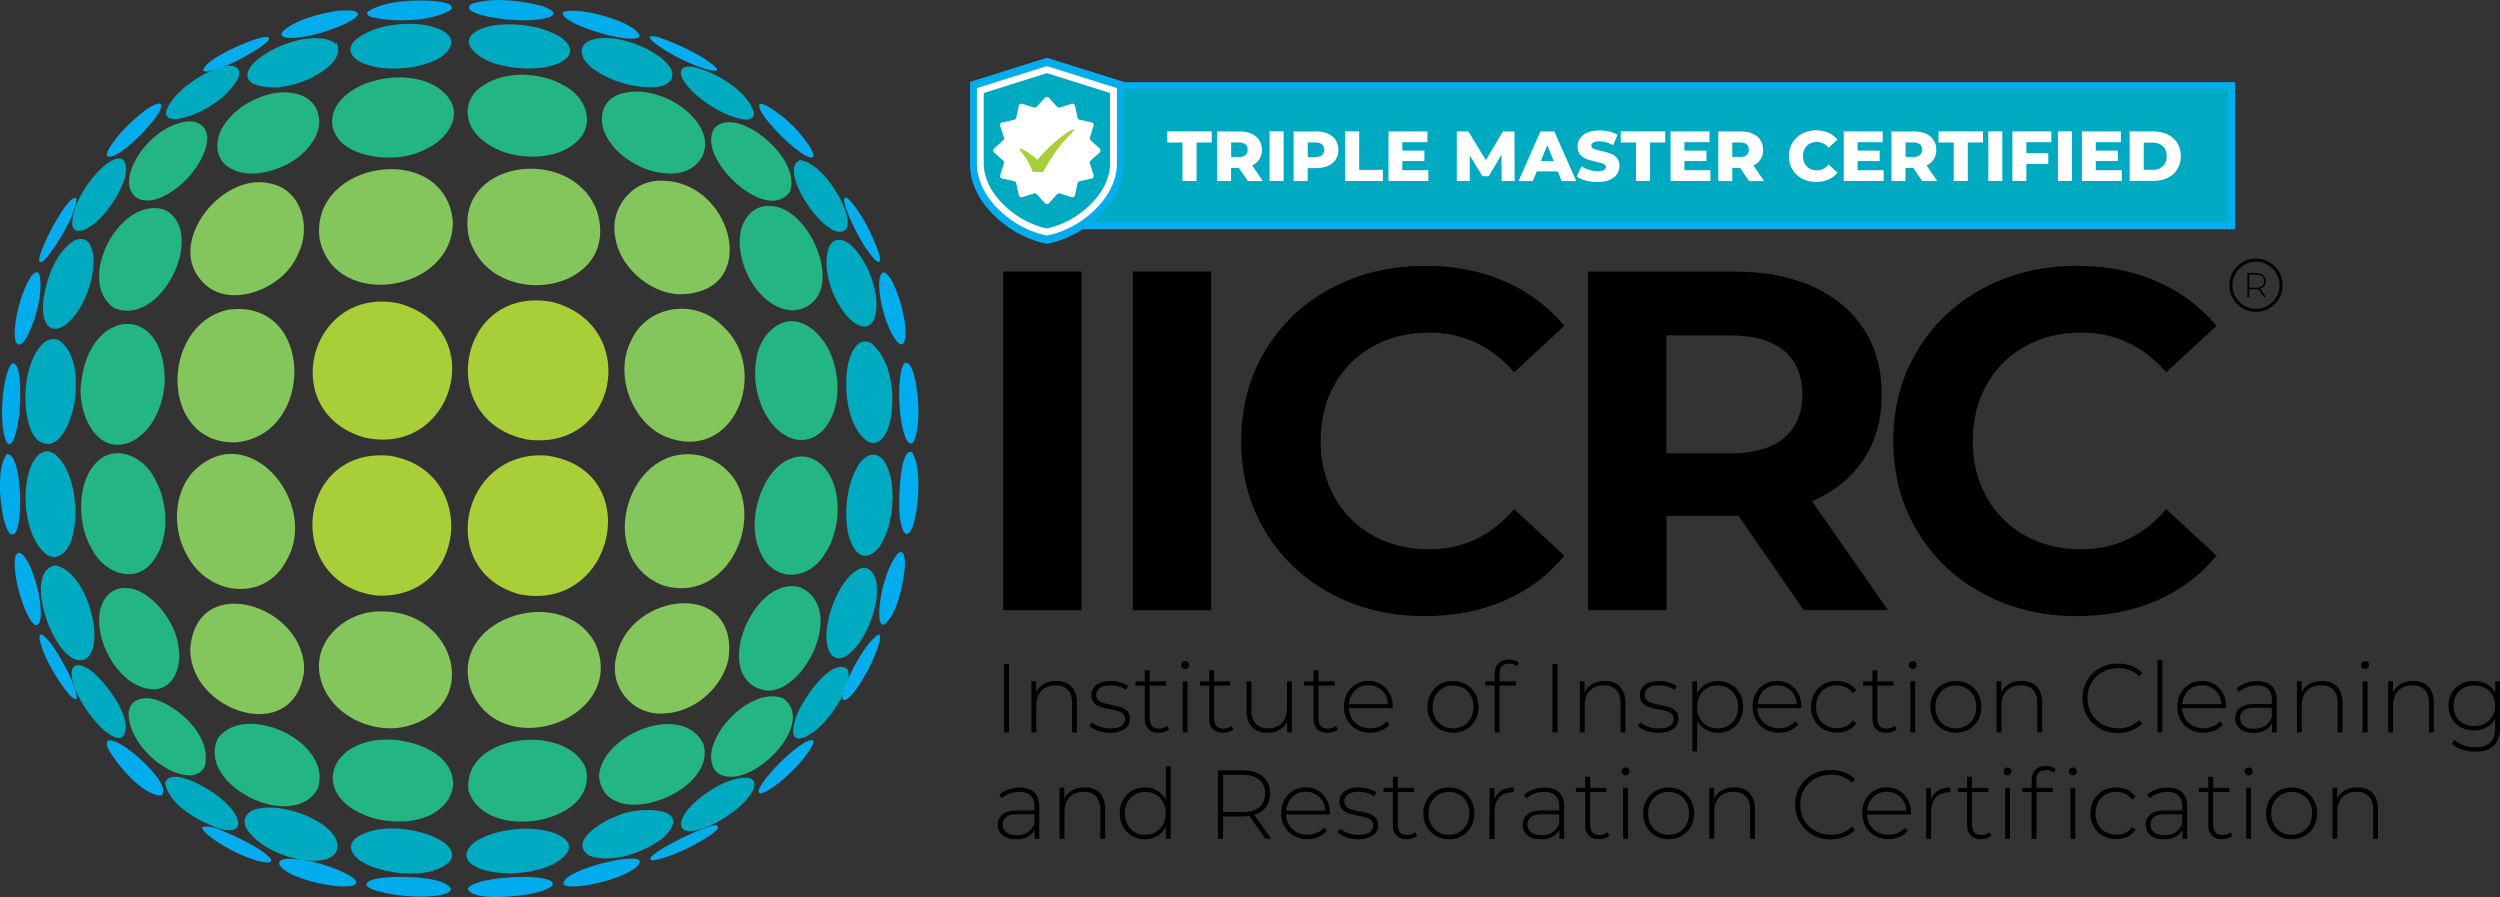 <?xml version="1.0" encoding="UTF-8"?>
<svg id="Layer_1" data-name="Layer 1" xmlns="http://www.w3.org/2000/svg" viewBox="0 0 338.93 121.61">
  <rect x="0" y="0" width="338.93" height="121.61" fill="#333333" stroke="none"/>
  <defs>
    <style>
      .cls-1 {
        fill: #b4d558;
      }

      .cls-2 {
        fill: #07aeed;
      }

      .cls-3 {
        fill: #02aded;
      }

      .cls-4 {
        fill: #04adee;
      }

      .cls-5 {
        fill: #03aded;
      }

      .cls-6 {
        fill: #84c55c;
      }

      .cls-7 {
        fill: #fff;
      }

      .cls-8 {
        fill: #05aeed;
      }

      .cls-9 {
        fill: #01adee;
      }

      .cls-10 {
        fill: #01aced;
      }

      .cls-11 {
        fill: #01acee;
      }

      .cls-12 {
        fill: #23b684;
      }

      .cls-13 {
        fill: #00aac0;
      }

      .cls-14 {
        fill: #06adeb;
      }

      .cls-15 {
        fill: #03aced;
      }

      .cls-16 {
        fill: #14afc7;
      }

      .cls-17 {
        fill: #23b683;
      }

      .cls-18 {
        fill: #07aded;
      }

      .cls-19 {
        fill: #05aded;
      }

      .cls-20 {
        fill: #02adee;
      }

      .cls-21 {
        fill: #06adee;
      }

      .cls-22 {
        fill: #a8ce38;
      }

      .cls-23 {
        fill: #05aeee;
      }

      .cls-24 {
        fill: #06aded;
      }
    </style>
  </defs>
  <g>
    <path class="cls-22" d="M75.1,41c11.75,3.3,8.7,20.22-3.62,18.59-12.76-2.51-9.43-21.11,3.44-18.64l.19.04Z"/>
    <path class="cls-22" d="M74.1,61.76c13.55,1.86,9.3,21.35-3.66,18.81-11.44-3.12-7.98-19.47,3.48-18.82h.18Z"/>
    <path class="cls-22" d="M52.99,61.81c12.03,2.09,10.34,19.73-2.05,18.91-12.5-1.66-10.91-20.11,1.86-18.94l.19.03Z"/>
    <path class="cls-22" d="M54.08,41.13c12.47,3.45,7.47,21.13-4.9,18.13-11.66-3.66-7.14-20.43,4.72-18.17l.18.04Z"/>
    <path class="cls-6" d="M97.95,44.18c6.56,5.89,1.66,18.76-7.68,15.04-4.58-1.89-7.07-8.42-4.71-13.03,2.12-4.78,8.57-5.77,12.25-2.14l.14.13Z"/>
    <path class="cls-6" d="M89.79,79.32c-9.46-3.74-4.61-19.95,5.46-17.49,10.48,3.32,5.11,20.62-5.3,17.55l-.17-.06Z"/>
    <path class="cls-6" d="M30.94,41.99c11.69-1.62,11.89,17.07.97,17.99-10.33.18-10.2-15.81-1.14-17.95l.17-.04Z"/>
    <path class="cls-6" d="M38.81,76.04c-2.89,5.52-10.5,4.85-13.46-.77-1.95-3.41-1.89-8.15.7-11.18,7.39-7.76,17.3,3.92,12.85,11.79l-.09.16Z"/>
    <path class="cls-6" d="M80.66,87.14c4.59,9.99-12.16,16.46-16.66,6.77-3.82-9.78,11.78-15.11,16.58-6.92l.08.15Z"/>
    <path class="cls-6" d="M52.1,82.9c9.62.13,13.27,12.75,3.07,15.56-4.79,1.2-10.55-1.63-11.73-6.52-1.26-5.03,3.54-9.28,8.46-9.04h.2Z"/>
    <path class="cls-6" d="M43.31,32.25c-1.21-10.53,16.9-13.26,18.08-2.33.24,9.71-16.04,12.29-18.05,2.5l-.03-.17Z"/>
    <path class="cls-6" d="M80.88,28.45c3.64,11.16-13.99,14.19-17.25,3.96-2.53-10.58,13.49-12.94,17.17-4.13l.07.17Z"/>
    <path class="cls-6" d="M36.8,24.91c4.17.94,5.41,6.02,3.6,9.54-1.8,4.49-8.46,7.18-12.1,4.51-6.68-4.98,1.43-15.76,8.32-14.09l.17.04Z"/>
    <path class="cls-6" d="M83.59,88.86c1.89-8.64,16.57-10.37,15.18.44-.81,4-4.81,7.39-8.91,7.43-4.12.24-7.36-3.66-6.31-7.69l.04-.19Z"/>
    <path class="cls-6" d="M41.19,91.26c-1.53,9.84-15.34,5.21-15.4-3.15.67-10.97,15.9-5.97,15.42,2.97v.18Z"/>
    <path class="cls-6" d="M90.32,24.53c9.21.54,12.92,15.53,1.53,15.36-4.06-.3-7.91-3.91-8.44-7.73-.82-4.08,2.5-8.04,6.73-7.64h.19Z"/>
    <path class="cls-17" d="M22.33,51.55c-.11,3.31-1.64,6.93-4.53,8.33-4.86,2.14-7.49-4.33-6.76-8.27,1.2-9.85,11.14-10.56,11.29-.28v.21Z"/>
    <path class="cls-17" d="M21.08,65.09c1.68,2.99,1.89,7.66-.01,10.51-2.32,3.8-6.81,2.33-8.58-1.11-2.04-3.3-1.99-8.82.2-11.34,2.43-3.2,6.68-1.51,8.3,1.76l.1.18Z"/>
    <path class="cls-17" d="M109.39,44.14c4.11,2.29,5.43,9.54,2.77,13.44-1.25,1.94-3.48,2.64-5.47,1.57-3.2-1.69-4.84-6.47-4.18-10.34.35-3.22,3.4-6.57,6.73-4.75l.15.08Z"/>
    <path class="cls-17" d="M112.48,64.42c1.7,2.9,1.32,7.76-.61,10.59-2.36,4-7.41,3.9-8.95-.56-1.8-4.2.59-11.14,4.48-12.34,1.98-.72,3.96.35,4.98,2.15l.09.16Z"/>
    <path class="cls-17" d="M53.98,100.34c11.86,1.8,8.53,13.06-2.84,10.72-9.77-2.57-6.78-11.63,2.62-10.74l.22.02Z"/>
    <path class="cls-17" d="M79.36,104.01c2.16,7.63-13.7,10.46-15.86,3.09-.74-7.53,12.91-9.12,15.8-3.22l.06.14Z"/>
    <path class="cls-17" d="M60.95,13.45c1.75,2.71-.7,5.65-3.25,6.78-3.72,2.04-10.34,1.26-12.08-1.79-1.25-1.93-.42-4.19,1.37-5.62,3.52-2.98,11.07-3.39,13.87.5l.09.13Z"/>
    <path class="cls-17" d="M76.31,11.52c3.28,1.55,4.6,5.66,1.53,7.97-2.81,2.44-9.1,2.36-12.37-.46-2.72-2.02-2.9-5.81.24-7.57,2.85-1.84,7.46-1.67,10.43-.04l.18.1Z"/>
    <path class="cls-17" d="M108.48,79.62c6.26,2.82.66,14.2-4.45,14.01-7.92-1.06-2.16-15.63,4.31-14.05l.15.04Z"/>
    <path class="cls-17" d="M22.43,28.5c5.64,2.98-.57,16.08-7.04,13.21-5.21-3.84.98-15.25,6.9-13.27l.13.06Z"/>
    <path class="cls-17" d="M104.71,27.95c5.64.46,10.51,13.15,2.9,14.14-5.54-.07-9.23-9-6.29-12.72.77-1.04,1.94-1.56,3.24-1.43l.16.02Z"/>
    <path class="cls-17" d="M39.98,12.68c3.41.6,4.19,4.26,2.22,6.78-2.11,3.19-7.52,4.99-10.5,3.58-2.93-1.17-2.76-4.64-.78-6.82,1.89-2.42,5.93-4.2,8.87-3.58l.18.04Z"/>
    <path class="cls-17" d="M84.98,12.53c2.97-.59,7.03,1.04,9.02,3.43,3.47,3.71.86,8.09-3.92,7.52-2.63-.19-5.67-1.86-7.19-3.95-2.07-2.53-1.79-6.34,1.9-6.96l.18-.04Z"/>
    <path class="cls-17" d="M95.39,100.98c1.85,6.52-13.47,12.19-14.19,4.19.5-5.78,11.41-9.99,14.15-4.33l.05.14Z"/>
    <path class="cls-17" d="M29.59,100.01c3.81-4.9,15.58.62,13.5,6.89-3.32,6.04-16.48-.44-13.58-6.76l.08-.13Z"/>
    <path class="cls-13" d="M7.25,61.43c2.91,2.11,3.54,8.14,2.5,11.54-.51,1.9-2.12,3.41-3.76,1.94-2.3-2.15-3.02-6.97-2.19-10.45.36-1.56,1.45-3.95,3.35-3.08l.11.06Z"/>
    <path class="cls-13" d="M119.65,73.39c-1.11,2.29-3.21,2.79-4.23.25-1.07-2.32-.92-6.94.52-9.77,1.48-3.21,3.94-2.92,4.74.64.68,2.55.25,6.42-.93,8.7l-.09.18Z"/>
    <path class="cls-13" d="M10.14,54.26c-.34,2.51-2.14,7.62-5.07,5.38-1.83-1.64-2.18-7.43-.71-10.78.98-2.46,2.61-3.49,3.87-2.57,2.06,1.72,2.23,4.95,1.94,7.73l-.03.24Z"/>
    <path class="cls-12" d="M106.23,94.71c4.28,3.24-3.36,11.32-7.74,10.55-2.17-.29-2.45-2.63-1.73-4.45,1.17-3.34,5.78-7.47,9.35-6.16l.12.06Z"/>
    <path class="cls-12" d="M107.07,26.03c-3.01,4.07-11.19-3.37-10.64-7.44.21-2.18,2.52-2.38,4.33-1.62,3.17,1.19,7.44,5.47,6.36,8.94l-.05.12Z"/>
    <path class="cls-12" d="M28.05,19.22c-.26,2.44-2.65,5.46-4.87,6.81-4.14,2.78-7.2.22-4.89-4.16,1.4-2.72,4.28-5.07,7-5.38,1.64-.24,2.99.82,2.77,2.56l-.02.18Z"/>
    <path class="cls-13" d="M63.98,117.18c-1.66-1.18-.24-2.86,1.16-3.48,2.75-1.44,7.16-1.75,9.84-.82,4.72,1.69.67,4.55-2.43,5.1-2.51.65-6.56.6-8.45-.73l-.11-.08Z"/>
    <path class="cls-13" d="M12.25,38.37c-.38,1.42-1.04,2.85-1.79,3.93-2.36,3.52-5.02,2.89-4.59-1.42.34-3.09,1.76-6.82,4.28-8.32,2.99-1.07,2.71,3.55,2.16,5.55l-.07.25Z"/>
    <path class="cls-13" d="M7.57,76.66c3.32.78,5.23,6.21,5.23,9.47,0,1.6-.49,3.68-2.32,3.35-3.53-.74-7.32-12.01-3.03-12.83h.12Z"/>
    <path class="cls-13" d="M35.03,109.62c2.29-.51,5.91.41,8.03,1.74,3.78,2.13,3.73,5.59-1.02,5.33-3.15-.19-6.9-1.82-8.5-4.18-.89-1.28-.13-2.56,1.32-2.85l.16-.04Z"/>
    <path class="cls-13" d="M45.22,5.72c1.3.92.32,2.44-.65,3.29-2.66,2.23-7.19,3.66-10.29,2.32-1.41-.84-.55-2.29.57-3.21,2.41-2.01,7.45-3.87,10.26-2.47l.11.07Z"/>
    <path class="cls-13" d="M31.73,8.99c.86.25.82,1.03.49,1.74-1.53,2.71-5.13,4.87-8.09,5.39-3.63.3-.2-3.54,1.24-4.54,1.61-1.28,4.48-2.93,6.25-2.62l.12.03Z"/>
    <path class="cls-11" d="M73.6.85c4.05,1.47-1.52,2.04-2.99,1.89-1.35.08-8.48-.72-6.78-2.16,2.67-1.03,6.92-.5,9.58.21l.19.06Z"/>
    <path class="cls-9" d="M123.74,61.43c1.13,2.13.83,6.44.29,8.92-.45,2.13-1.47,3.08-1.92.37-.41-.87-.29-10.49,1.57-9.36l.06.07Z"/>
    <path class="cls-9" d="M124.51,55.37c.11,1.05-.27,6.56-1.68,4.13-.86-2.04-1.09-5.64-.82-8.17.11-.73.18-1.59.63-2.11,1.39-.5,1.82,4.71,1.86,5.87v.28Z"/>
    <path class="cls-10" d="M.94,61.58c1.96-.35,2.32,9.42,1.06,10.74-.82.67-1.26-1.16-1.49-1.92-.56-2.39-.95-6.86.36-8.77l.06-.05Z"/>
    <path class="cls-3" d="M44.69,1.65c1.64-.38,5.1-.47,3.37.85-2.14,1.45-6.4,2.64-8.61,2.65-.68.03-1.81-.2-1-.99,1.53-1.35,3.94-2.02,5.98-2.46l.26-.05Z"/>
    <path class="cls-3" d="M39.32,116.42c2.45.04,6.22,1.1,8.34,2.45,1.3.84.36,1.31-.71,1.3-1.97.11-6-.78-7.8-1.85-1.24-.63-2.16-1.85-.01-1.89h.18Z"/>
    <path class="cls-5" d="M17.76,101.85c1.2.93,5.36,4.56,4.15,5.99-2.6.1-6.22-4.45-7.18-6.2-1.14-2.44,1.83-.76,2.82.06l.2.15Z"/>
    <path class="cls-4" d="M19.74,14.93c.89-.69,2.85-1.7,1.87.17-.9,1.77-5.75,6.81-7.09,6.07-.12-.61.38-1.19.8-1.85,1-1.44,2.84-3.23,4.23-4.25l.19-.13Z"/>
    <path class="cls-21" d="M36.72,116.45c.41,1.14-2.72-.06-3.26-.25-2.51-.94-5.45-2.87-5.93-3.71-.1-.17-.12-.29-.05-.37,1.33-.33,2.79.63,4.25,1.19,1.53.72,4.12,2.04,4.93,3.07l.05.08Z"/>
    <path class="cls-18" d="M5.37,35.48c-.65-.72,4.21-9.99,5.02-8.48-.26,2.36-2.38,5.7-3.8,7.6-.34.35-.73,1.04-1.19.92l-.03-.04Z"/>
    <path class="cls-16" d="M45.75,6.63c-.07.06-.25-.56-.24-.8.09-.32.33.54.28.73l-.04.07Z"/>
    <path class="cls-13" d="M58.04,8.54c-2.38.88-6.02,1.06-8.38.19-1.56-.49-2.96-1.79-1.62-3.17,2.79-2.65,9.16-2.89,11.84-1.47,2.72,1.39.65,3.67-1.62,4.38l-.21.08Z"/>
    <path class="cls-11" d="M61.11,1.34c-2.51,1.58-7.72,1.7-10.69,1-.38-.12-.88-.39-.55-.77C52.08.12,56.23-.13,59.32.18c.65.14,2.24.26,1.85,1.09l-.06.07Z"/>
    <path class="cls-1" d="M74.81,62.23c-.14.16-.55.04-.72-.17.1-.06.64.12.71.12l.02.05Z"/>
    <path class="cls-13" d="M117.73,59.89c-2.91-1.78-3.5-7.64-2.68-10.86.39-1.59,1.5-3.48,3.15-2.44,2.75,2.35,3.31,7.46,2.33,11.1-.38,1.25-1.27,2.76-2.69,2.25l-.11-.05Z"/>
    <path class="cls-13" d="M115.86,77.52c1.96-1.55,3.13.6,3.02,2.45.07,2.31-1.17,5.75-2.73,7.61-2.82,3.52-4.63.91-3.99-2.72.28-2.41,1.8-5.87,3.56-7.23l.14-.11Z"/>
    <path class="cls-13" d="M108.08,96.82c.71-1.86,4.46-7.62,6.74-6.17.75.87-.41,4.09-2.43,6.48-1.63,2.31-6.33,5.44-4.4-.1l.09-.21Z"/>
    <path class="cls-20" d="M121.57,75.21c1.23-1.33,1.15,1.33,1.07,2.08-.36,2.6-1.08,6.05-2.78,7.4-.59.08-.58-.59-.65-1.21-.07-2.45.88-6.24,2.28-8.16l.09-.11Z"/>
    <path class="cls-2" d="M119.19,85.99c.39.5-.21,1.67-.38,2.32-.75,2.09-2.59,5.25-3.63,6.18-1.49,1.32-.96-.9-.49-1.86.88-1.99,2.76-5.63,4.46-6.64h.05Z"/>
    <path class="cls-13" d="M76.33,8.25c-1.97,1.27-5.86,1.25-8.34.59-2.56-.41-6.71-3.17-2.87-4.89,2.29-1.02,6.89-.84,9.74.49,1.57.58,3.62,2.38,1.59,3.73l-.13.08Z"/>
    <path class="cls-13" d="M81.03,9.75c-3.11-1.9-2.96-4.56.89-4.59,2.86-.08,6.75,1.57,8.38,3.3,1.69,1.65.75,3.24-1.58,3.34-2.33.2-5.51-.68-7.5-1.93l-.19-.12Z"/>
    <path class="cls-13" d="M93.99,9.06c2.86.63,7.42,3.2,8.24,6.3-.15,1.41-2.12.69-3.05.4-2.08-.71-4.71-2.54-5.95-4.07-1.04-1.14-1.63-2.88.59-2.65l.17.02Z"/>
    <path class="cls-13" d="M108.53,21.71c2.6.43,5.19,4.37,6.09,6.85.41,1.2.67,2.96-.89,2.87-2.75-.18-8.14-8.53-5.31-9.71h.1Z"/>
    <path class="cls-3" d="M86.7,4.94c-.7,1.28-11.12-1.76-10.38-3.31,1.94-.82,9.9,1.29,10.4,3.25l-.02.06Z"/>
    <path class="cls-19" d="M107.29,16.88c.75.53,4.89,5.56,1.98,4.25-1.93-1.06-4.98-4.15-6.03-5.89-1.6-2.97,3.2.67,3.85,1.46l.19.18Z"/>
    <path class="cls-23" d="M97.11,9.2c.3.43-.14.42-.54.37-2.39-.46-5.69-2.18-7.5-3.5-1.78-1.3-.86-1.44.8-.82,2.13.77,5.67,2.42,7.17,3.88l.06.08Z"/>
    <path class="cls-13" d="M83.61,110.64c2.52-1.32,10.63-1.48,6.51,2.75-2.23,1.94-7.02,3.82-10.24,2.6-2.83-1.82,1.53-4.51,3.49-5.25l.24-.09Z"/>
    <path class="cls-13" d="M96.99,106.77c1.76-1.21,6.98-2.64,4.74.95-1.66,2.44-6.02,4.95-8.14,4.95-2.25,0-1.02-2.34.14-3.44.77-.8,1.86-1.65,3.01-2.33l.25-.14Z"/>
    <path class="cls-11" d="M72.52,121.04c-1.55.44-8.58,1.26-9.1-.56.2-.45.9-.66,1.41-.84,2.11-.72,6.77-.97,8.82-.54,2.62.5.75,1.53-.9,1.88l-.22.06Z"/>
    <path class="cls-15" d="M86.75,116.74c-.08,1.89-8.56,4.12-10.27,3.24-1.08-1.71,9.42-4.47,10.24-3.29l.04.05Z"/>
    <path class="cls-14" d="M97.3,112c.19.42-.51.8-.84,1.1-2.16,1.54-5.64,3.16-7.85,3.53-2.78-.06,8.2-5.46,8.65-4.67l.04.03Z"/>
    <path class="cls-13" d="M16.32,25.63c-.88,1.9-2.62,4.25-4.36,5.25-.89.56-2.1.74-2.17-.53.03-3.02,2.75-6.73,4.82-8.25,2.87-1.99,2.9,1.2,1.82,3.29l-.1.23Z"/>
    <path class="cls-24" d="M27.56,9.65c-.19-1.56,7.02-4.59,8.35-4.64,1.48-.08-.33,1.2-.94,1.6-1.83,1.16-5.35,3.12-7.35,3.07l-.06-.03Z"/>
    <path class="cls-20" d="M3.79,45.41c-.86,1.71-1.81,1.84-1.8-.22.05-2.24.73-4.81,1.68-6.77.79-1.62,1.54-1.99,1.75-.87.34,2.28-.55,5.61-1.54,7.67l-.1.19Z"/>
    <path class="cls-11" d="M.93,59.96c-.74-1.32-.73-4.32-.55-6.19.04-.98.89-6.25,1.98-3.93.59,1.48.48,6.21-.16,8.63-.15.53-.55,2.24-1.22,1.57l-.05-.07Z"/>
    <path class="cls-16" d="M45.3,6.46c-.89.19.25-.94.07-.08l-.07.08Z"/>
    <path class="cls-13" d="M61.01,116.73c-2.34,2.47-8.24,1.91-11.25.47-1.58-.69-3.09-2.28-1.5-3.59,2.49-1.8,7.07-1.57,10.35-.25,1.27.55,3.32,1.69,2.47,3.27l-.07.1Z"/>
    <path class="cls-11" d="M51.13,120.78c-2.53-.72-1.35-1.53.46-1.74,1.88-.3,9.13-.34,9.55,1.6-.49.7-1.58.71-2.64.86-2.06.22-5.28-.12-7.16-.67l-.2-.06Z"/>
    <path class="cls-19" d="M103.14,107.55c-.64-.02-.11-.81.08-1.15,1.25-1.99,4.22-4.79,5.89-5.75,3-1.54-.63,2.91-1.44,3.59-1.16,1.19-3.19,2.96-4.44,3.3h-.09Z"/>
    <path class="cls-20" d="M3.86,76.37c.81,1.5,1.51,4.1,1.63,5.88.24,2.33-.48,3.72-1.8,1.02-.92-1.79-1.76-5.2-1.69-6.91,0-1.97.95-1.76,1.76-.17l.1.18Z"/>
    <path class="cls-24" d="M5.73,86.06c1.06.66,2.43,3.04,3.19,4.49.51.85,2.78,5.98.47,3.63-1.36-1.55-3.59-5.16-4.02-7.54-.03-.31-.06-.69.29-.61l.07.03Z"/>
    <path class="cls-13" d="M118.46,43.38c-.86,1.78-2.8.53-3.69-.6-1.86-2.21-3.38-6.2-2.44-9.13.58-1.64,2.22-1.34,3.31-.16,2.17,2.18,3.93,6.91,2.88,9.76l-.06.13Z"/>
    <path class="cls-20" d="M120.33,37.23c.98,1.09,1.87,3.91,2.18,5.64.47,1.9.45,5.97-1.59,2.41-1-1.84-1.84-5.05-1.71-7.09.02-.64.28-1.72,1.03-1.05l.09.09Z"/>
    <path class="cls-8" d="M119.22,34.58c.55,2.66-2.03-1.11-2.36-1.78-.58-.8-3.58-6.81-1.94-5.92,1.8,1.74,3.51,5.23,4.25,7.53l.04.16Z"/>
    <path class="cls-17" d="M20.61,93.45c-4.24-.28-7.58-5.99-7.14-10.07.18-2.05,1.53-3.77,3.61-3.66,3.03-.04,6.8,4.37,7.13,8.06.42,2.44-.56,5.69-3.44,5.67h-.16Z"/>
    <path class="cls-13" d="M30.35,108.62c2.3,1.89,3.15,4.85-.78,3.67-2.64-.96-6.59-3.11-7.21-6.12.82-2.47,6.55,1.03,7.79,2.27l.19.17Z"/>
    <path class="cls-12" d="M17.44,96.81c0-2.2,2.43-2.52,4.09-1.81,3.3,1.3,7.15,5.08,6.24,8.84-.5,1.19-1.7,1.41-2.98,1.18-3.39-.68-7.23-4.62-7.35-8.05v-.16Z"/>
    <path class="cls-13" d="M13.33,91.81c1.54,1.53,4.97,6.15,3.24,8.13-.61.31-1.32-.11-1.88-.49-1.63-1.09-3.78-4.03-4.55-6.21-1.32-3.44.57-3.98,3.02-1.6l.17.16Z"/>
  </g>
  <g>
    <g>
      <path d="M136,36.82h10.63v45.91h-10.63v-45.91Z"/>
      <path d="M153.58,36.82h10.63v45.91h-10.63v-45.91Z"/>
      <path d="M180.44,80.47c-3.78-2.03-6.76-4.85-8.92-8.46-2.16-3.61-3.25-7.68-3.25-12.23s1.08-8.63,3.25-12.23c2.17-3.61,5.14-6.43,8.92-8.46,3.78-2.03,8.04-3.05,12.76-3.05,3.98,0,7.58.7,10.79,2.1,3.21,1.4,5.91,3.41,8.1,6.03l-6.82,6.3c-3.11-3.59-6.95-5.38-11.54-5.38-2.84,0-5.38.62-7.61,1.87-2.23,1.25-3.97,2.98-5.21,5.21-1.25,2.23-1.87,4.77-1.87,7.61s.62,5.38,1.87,7.61c1.25,2.23,2.98,3.97,5.21,5.21,2.23,1.25,4.77,1.87,7.61,1.87,4.59,0,8.44-1.81,11.54-5.44l6.82,6.3c-2.19,2.67-4.9,4.7-8.13,6.1-3.24,1.4-6.84,2.1-10.82,2.1-4.68,0-8.91-1.02-12.69-3.05Z"/>
      <path d="M244.55,82.73l-8.85-12.79h-9.77v12.79h-10.63v-45.91h19.87c4.07,0,7.6.68,10.59,2.03,2.99,1.36,5.3,3.28,6.92,5.77,1.62,2.49,2.43,5.44,2.43,8.85s-.82,6.35-2.46,8.82c-1.64,2.47-3.97,4.36-6.99,5.67l10.3,14.76h-11.41ZM241.86,47.54c-1.66-1.38-4.09-2.07-7.28-2.07h-8.66v16h8.66c3.19,0,5.62-.7,7.28-2.1,1.66-1.4,2.49-3.37,2.49-5.9s-.83-4.56-2.49-5.94Z"/>
      <path d="M268.85,80.47c-3.78-2.03-6.76-4.85-8.92-8.46-2.16-3.61-3.25-7.68-3.25-12.23s1.08-8.63,3.25-12.23c2.17-3.61,5.14-6.43,8.92-8.46,3.78-2.03,8.04-3.05,12.76-3.05,3.98,0,7.58.7,10.79,2.1,3.21,1.4,5.91,3.41,8.1,6.03l-6.82,6.3c-3.11-3.59-6.95-5.38-11.54-5.38-2.84,0-5.38.62-7.61,1.87-2.23,1.25-3.97,2.98-5.21,5.21-1.25,2.23-1.87,4.77-1.87,7.61s.62,5.38,1.87,7.61c1.25,2.23,2.98,3.97,5.21,5.21,2.23,1.25,4.77,1.87,7.61,1.87,4.59,0,8.44-1.81,11.54-5.44l6.82,6.3c-2.19,2.67-4.9,4.7-8.13,6.1-3.24,1.4-6.84,2.1-10.82,2.1-4.68,0-8.91-1.02-12.69-3.05Z"/>
    </g>
    <g>
      <path d="M136.12,90.01h.68v9.28h-.68v-9.28Z"/>
      <path d="M145.25,93.08c.5.5.76,1.23.76,2.17v4.04h-.66v-3.99c0-.78-.2-1.37-.59-1.78-.39-.41-.94-.61-1.65-.61-.81,0-1.45.24-1.92.73-.47.49-.7,1.14-.7,1.96v3.68h-.66v-6.92h.64v1.5c.24-.49.59-.87,1.07-1.14.47-.27,1.03-.41,1.68-.41.87,0,1.55.25,2.05.76Z"/>
      <path d="M148.89,99.09c-.5-.17-.9-.38-1.18-.64l.3-.53c.28.24.65.44,1.09.6.45.16.91.24,1.4.24.7,0,1.21-.11,1.54-.34.33-.23.5-.55.5-.95,0-.29-.09-.52-.27-.69s-.4-.29-.67-.37c-.26-.08-.63-.16-1.1-.25-.55-.1-.99-.2-1.33-.32-.34-.11-.62-.3-.86-.56-.24-.26-.36-.61-.36-1.06,0-.55.23-1,.68-1.36.45-.36,1.1-.54,1.94-.54.44,0,.88.06,1.31.19.43.12.79.29,1.06.49l-.3.53c-.28-.2-.61-.36-.97-.46-.36-.11-.73-.16-1.11-.16-.65,0-1.13.12-1.46.36-.33.24-.49.55-.49.94,0,.31.09.55.28.72.19.17.41.3.68.38s.65.17,1.13.27c.54.1.97.2,1.31.31.33.11.61.29.84.54s.34.59.34,1.02c0,.57-.24,1.03-.72,1.38s-1.15.52-2.01.52c-.56,0-1.09-.08-1.59-.25Z"/>
      <path d="M158.5,98.86c-.17.16-.38.28-.63.36s-.52.13-.79.13c-.6,0-1.06-.17-1.39-.5-.33-.33-.49-.79-.49-1.38v-4.52h-1.27v-.57h1.27v-1.51h.66v1.51h2.2v.57h-2.2v4.45c0,.45.11.79.32,1.03.22.23.54.35.96.35s.79-.13,1.07-.38l.28.46Z"/>
      <path d="M160.29,90.54c-.11-.1-.16-.23-.16-.38s.05-.28.16-.38.23-.16.38-.16.28.05.38.15c.11.1.16.23.16.38s-.05.28-.16.38c-.11.11-.23.16-.38.16s-.28-.05-.38-.15ZM160.34,92.37h.66v6.92h-.66v-6.92Z"/>
      <path d="M167.24,98.86c-.17.16-.38.28-.63.36s-.52.13-.79.13c-.6,0-1.06-.17-1.39-.5-.33-.33-.49-.79-.49-1.38v-4.52h-1.27v-.57h1.27v-1.51h.66v1.51h2.2v.57h-2.2v4.45c0,.45.11.79.32,1.03.22.23.54.35.96.35s.79-.13,1.07-.38l.28.46Z"/>
      <path d="M175.14,92.37v6.92h-.64v-1.48c-.23.49-.57.86-1.02,1.13s-.98.4-1.59.4c-.9,0-1.61-.25-2.12-.76-.51-.5-.77-1.23-.77-2.17v-4.04h.66v3.99c0,.78.2,1.37.6,1.78.4.41.96.61,1.68.61.78,0,1.39-.24,1.85-.73.46-.49.68-1.14.68-1.96v-3.68h.66Z"/>
      <path d="M181.38,98.86c-.17.16-.38.28-.63.36s-.52.13-.79.13c-.6,0-1.06-.17-1.39-.5-.33-.33-.49-.79-.49-1.38v-4.52h-1.27v-.57h1.27v-1.51h.66v1.51h2.2v.57h-2.2v4.45c0,.45.11.79.32,1.03.22.23.54.35.96.35s.79-.13,1.07-.38l.28.46Z"/>
      <path d="M188.81,95.99h-5.95c.02.54.15,1.02.41,1.44s.6.74,1.04.97c.44.23.93.34,1.48.34.45,0,.87-.08,1.25-.25s.7-.4.96-.72l.38.44c-.3.36-.68.64-1.13.84-.46.19-.95.29-1.48.29-.69,0-1.3-.15-1.84-.45-.54-.3-.96-.72-1.27-1.25-.3-.53-.46-1.14-.46-1.82s.14-1.27.43-1.81c.29-.53.68-.95,1.19-1.25.5-.3,1.07-.45,1.7-.45s1.19.15,1.69.44c.5.3.89.71,1.18,1.24.29.53.43,1.13.43,1.8v.19ZM184.21,93.23c-.39.22-.7.52-.93.91-.23.39-.37.84-.4,1.33h5.3c-.03-.5-.16-.94-.4-1.33-.24-.39-.55-.69-.94-.91s-.83-.33-1.31-.33-.92.11-1.31.32Z"/>
      <path d="M195.22,98.89c-.53-.3-.94-.72-1.24-1.25s-.45-1.14-.45-1.81.15-1.27.45-1.81c.3-.53.71-.95,1.24-1.25s1.12-.45,1.77-.45,1.24.15,1.77.45c.53.3.94.72,1.24,1.25.3.53.45,1.14.45,1.81s-.15,1.27-.45,1.81-.71.95-1.24,1.25c-.53.3-1.12.45-1.77.45s-1.24-.15-1.77-.45ZM198.42,98.38c.42-.25.75-.59.99-1.03.24-.44.36-.95.36-1.51s-.12-1.07-.36-1.51c-.24-.44-.57-.79-.99-1.03-.42-.25-.89-.37-1.43-.37s-1.01.12-1.42.37-.75.59-.99,1.03-.36.95-.36,1.51.12,1.07.36,1.51c.24.44.57.79.99,1.03.42.25.89.37,1.42.37s1.01-.12,1.43-.37Z"/>
      <path d="M203.29,91.37v1.01h2.21v.57h-2.2v6.35h-.66v-6.35h-1.27v-.57h1.27v-1.06c0-.58.17-1.05.5-1.39.34-.34.81-.52,1.42-.52.26,0,.52.04.76.11.24.07.44.19.6.34l-.27.5c-.28-.26-.64-.38-1.07-.38-.87,0-1.3.46-1.3,1.39Z"/>
      <path d="M210.47,90.01h.68v9.28h-.68v-9.28Z"/>
      <path d="M219.6,93.08c.5.5.76,1.23.76,2.17v4.04h-.66v-3.99c0-.78-.2-1.37-.59-1.78-.39-.41-.94-.61-1.65-.61-.81,0-1.45.24-1.92.73-.47.49-.7,1.14-.7,1.96v3.68h-.66v-6.92h.64v1.5c.24-.49.59-.87,1.07-1.14.47-.27,1.03-.41,1.68-.41.87,0,1.55.25,2.05.76Z"/>
      <path d="M223.25,99.09c-.5-.17-.9-.38-1.18-.64l.3-.53c.28.24.65.44,1.09.6.45.16.91.24,1.4.24.7,0,1.21-.11,1.54-.34.33-.23.5-.55.5-.95,0-.29-.09-.52-.27-.69s-.4-.29-.67-.37c-.26-.08-.63-.16-1.1-.25-.55-.1-.99-.2-1.33-.32-.34-.11-.62-.3-.86-.56-.24-.26-.36-.61-.36-1.06,0-.55.23-1,.68-1.36.45-.36,1.1-.54,1.94-.54.44,0,.88.06,1.31.19.43.12.79.29,1.06.49l-.3.53c-.28-.2-.61-.36-.97-.46-.36-.11-.73-.16-1.11-.16-.65,0-1.13.12-1.46.36-.33.24-.49.55-.49.94,0,.31.09.55.28.72.19.17.41.3.68.38s.65.17,1.13.27c.54.1.97.2,1.31.31.33.11.61.29.84.54s.34.59.34,1.02c0,.57-.24,1.03-.72,1.38s-1.15.52-2.01.52c-.56,0-1.09-.08-1.59-.25Z"/>
      <path d="M234.65,92.77c.52.3.93.72,1.23,1.25.3.53.44,1.14.44,1.82s-.15,1.29-.44,1.82c-.3.53-.7.95-1.23,1.25s-1.1.44-1.75.44c-.61,0-1.16-.14-1.66-.43-.5-.29-.88-.69-1.15-1.2v4.15h-.66v-9.49h.64v1.63c.27-.53.66-.94,1.16-1.24.5-.3,1.06-.44,1.68-.44s1.23.15,1.75.45ZM234.29,98.38c.42-.25.76-.59,1-1.03.24-.44.36-.95.36-1.51s-.12-1.07-.36-1.51c-.24-.44-.58-.79-1-1.03s-.9-.37-1.43-.37-1.01.12-1.43.37-.75.59-.99,1.03-.36.95-.36,1.51.12,1.07.36,1.51c.24.44.57.79.99,1.03.42.25.89.37,1.43.37s1.01-.12,1.43-.37Z"/>
      <path d="M244.21,95.99h-5.95c.02.54.15,1.02.41,1.44s.6.74,1.04.97c.44.23.93.34,1.48.34.45,0,.87-.08,1.25-.25s.7-.4.96-.72l.38.44c-.3.36-.68.64-1.13.84-.46.19-.95.29-1.48.29-.69,0-1.3-.15-1.84-.45-.54-.3-.96-.72-1.27-1.25-.3-.53-.46-1.14-.46-1.82s.14-1.27.43-1.81c.29-.53.68-.95,1.19-1.25.5-.3,1.07-.45,1.7-.45s1.19.15,1.69.44c.5.3.89.71,1.18,1.24.29.53.43,1.13.43,1.8v.19ZM239.62,93.23c-.39.22-.7.52-.93.91-.23.39-.37.84-.4,1.33h5.3c-.03-.5-.16-.94-.4-1.33-.24-.39-.55-.69-.94-.91s-.83-.33-1.31-.33-.92.11-1.31.32Z"/>
      <path d="M247.22,98.89c-.53-.3-.95-.72-1.25-1.25s-.45-1.14-.45-1.81.15-1.29.45-1.82c.3-.53.72-.95,1.25-1.25.53-.3,1.13-.44,1.8-.44.56,0,1.06.11,1.52.32.45.22.82.53,1.11.95l-.49.36c-.25-.34-.55-.6-.92-.78-.37-.17-.77-.26-1.21-.26-.54,0-1.02.12-1.45.36-.43.24-.76.59-1.01,1.03s-.36.95-.36,1.52.12,1.08.36,1.52.58.78,1.01,1.03c.43.24.91.36,1.45.36.44,0,.85-.09,1.21-.26.37-.17.67-.43.92-.78l.49.36c-.28.42-.65.73-1.11.95-.46.22-.96.32-1.52.32-.67,0-1.27-.15-1.8-.45Z"/>
      <path d="M257.15,98.86c-.17.16-.38.28-.63.36s-.52.13-.79.13c-.6,0-1.06-.17-1.39-.5-.33-.33-.49-.79-.49-1.38v-4.52h-1.27v-.57h1.27v-1.51h.66v1.51h2.2v.57h-2.2v4.45c0,.45.11.79.32,1.03.22.23.54.35.96.35s.79-.13,1.07-.38l.28.46Z"/>
      <path d="M258.94,90.54c-.11-.1-.16-.23-.16-.38s.05-.28.16-.38.23-.16.38-.16.28.05.38.15c.11.1.16.23.16.38s-.05.28-.16.38c-.11.11-.23.16-.38.16s-.28-.05-.38-.15ZM258.99,92.37h.66v6.92h-.66v-6.92Z"/>
      <path d="M263.39,98.89c-.53-.3-.94-.72-1.24-1.25s-.45-1.14-.45-1.81.15-1.27.45-1.81c.3-.53.71-.95,1.24-1.25s1.12-.45,1.77-.45,1.24.15,1.77.45c.53.3.94.72,1.24,1.25.3.53.45,1.14.45,1.81s-.15,1.27-.45,1.81-.71.95-1.24,1.25c-.53.3-1.12.45-1.77.45s-1.24-.15-1.77-.45ZM266.58,98.38c.42-.25.75-.59.99-1.03.24-.44.36-.95.36-1.51s-.12-1.07-.36-1.51c-.24-.44-.57-.79-.99-1.03-.42-.25-.89-.37-1.43-.37s-1.01.12-1.42.37-.75.59-.99,1.03-.36.95-.36,1.51.12,1.07.36,1.51c.24.44.57.79.99,1.03.42.25.89.37,1.42.37s1.01-.12,1.43-.37Z"/>
      <path d="M276.1,93.08c.5.5.76,1.23.76,2.17v4.04h-.66v-3.99c0-.78-.2-1.37-.59-1.78-.39-.41-.94-.61-1.65-.61-.81,0-1.45.24-1.92.73-.47.49-.7,1.14-.7,1.96v3.68h-.66v-6.92h.64v1.5c.24-.49.59-.87,1.07-1.14.47-.27,1.03-.41,1.68-.41.87,0,1.55.25,2.05.76Z"/>
      <path d="M284.67,98.75c-.73-.41-1.3-.97-1.72-1.68-.42-.72-.63-1.52-.63-2.41s.21-1.7.63-2.41.99-1.28,1.72-1.68c.73-.41,1.55-.61,2.46-.61.67,0,1.29.11,1.86.32s1.05.54,1.44.96l-.42.44c-.74-.73-1.69-1.1-2.85-1.1-.78,0-1.48.18-2.12.53-.64.35-1.14.84-1.5,1.46-.36.62-.54,1.32-.54,2.09s.18,1.46.54,2.09c.36.62.86,1.11,1.5,1.46.64.35,1.34.53,2.12.53,1.15,0,2.1-.37,2.85-1.11l.42.44c-.4.42-.88.75-1.45.97-.57.22-1.19.33-1.85.33-.91,0-1.73-.2-2.46-.61Z"/>
      <path d="M292.49,89.46h.66v9.83h-.66v-9.83Z"/>
      <path d="M301.79,95.99h-5.95c.02.54.15,1.02.41,1.44s.6.74,1.04.97c.44.23.93.34,1.48.34.45,0,.87-.08,1.25-.25s.7-.4.96-.72l.38.44c-.3.36-.68.64-1.13.84-.46.19-.95.29-1.48.29-.69,0-1.3-.15-1.84-.45-.54-.3-.96-.72-1.27-1.25-.3-.53-.46-1.14-.46-1.82s.14-1.27.43-1.81c.29-.53.68-.95,1.19-1.25.5-.3,1.07-.45,1.7-.45s1.19.15,1.69.44c.5.3.89.71,1.18,1.24.29.53.43,1.13.43,1.8v.19ZM297.19,93.23c-.39.22-.7.52-.93.91-.23.39-.37.84-.4,1.33h5.3c-.03-.5-.16-.94-.4-1.33-.24-.39-.55-.69-.94-.91s-.83-.33-1.31-.33-.92.11-1.31.32Z"/>
      <path d="M307.97,92.98c.46.44.69,1.08.69,1.93v4.39h-.64v-1.23c-.22.41-.54.72-.97.95-.42.23-.93.34-1.52.34-.77,0-1.38-.18-1.82-.54-.45-.36-.67-.84-.67-1.43s.21-1.04.62-1.4c.41-.36,1.07-.54,1.97-.54h2.37v-.56c0-.65-.17-1.14-.52-1.47s-.86-.5-1.53-.5c-.46,0-.9.08-1.32.24-.42.16-.78.37-1.07.64l-.33-.48c.34-.31.76-.55,1.25-.72.49-.17.99-.26,1.52-.26.86,0,1.52.22,1.97.66ZM307.08,98.4c.4-.27.7-.65.91-1.15v-1.3h-2.36c-.68,0-1.17.12-1.48.37s-.46.59-.46,1.02.17.81.5,1.07c.34.26.81.39,1.42.39.57,0,1.06-.13,1.46-.4Z"/>
      <path d="M316.82,93.08c.5.5.76,1.23.76,2.17v4.04h-.66v-3.99c0-.78-.2-1.37-.59-1.78-.39-.41-.94-.61-1.65-.61-.81,0-1.45.24-1.92.73-.47.49-.7,1.14-.7,1.96v3.68h-.66v-6.92h.64v1.5c.24-.49.59-.87,1.07-1.14.47-.27,1.03-.41,1.68-.41.87,0,1.55.25,2.05.76Z"/>
      <path d="M320.25,90.54c-.11-.1-.16-.23-.16-.38s.05-.28.16-.38.23-.16.38-.16.28.05.38.15c.11.1.16.23.16.38s-.05.28-.16.38c-.11.11-.23.16-.38.16s-.28-.05-.38-.15ZM320.31,92.37h.66v6.92h-.66v-6.92Z"/>
      <path d="M329.2,93.08c.5.5.76,1.23.76,2.17v4.04h-.66v-3.99c0-.78-.2-1.37-.59-1.78-.39-.41-.94-.61-1.65-.61-.81,0-1.45.24-1.92.73-.47.49-.7,1.14-.7,1.96v3.68h-.66v-6.92h.64v1.5c.24-.49.59-.87,1.07-1.14.47-.27,1.03-.41,1.68-.41.87,0,1.55.25,2.05.76Z"/>
      <path d="M338.93,92.37v6.18c0,1.15-.28,2-.83,2.54s-1.4.82-2.52.82c-.64,0-1.24-.1-1.8-.29-.57-.19-1.02-.46-1.37-.81l.36-.5c.34.32.76.57,1.25.74.49.18,1,.27,1.55.27.92,0,1.6-.22,2.04-.66.44-.44.66-1.12.66-2.04v-1.17c-.28.5-.68.89-1.18,1.17-.5.27-1.07.41-1.7.41s-1.23-.14-1.76-.43c-.53-.29-.94-.69-1.24-1.2s-.45-1.09-.45-1.74.15-1.22.45-1.74.71-.91,1.24-1.19c.53-.28,1.11-.42,1.76-.42s1.21.14,1.72.42c.51.28.91.68,1.18,1.19v-1.56h.64ZM336.9,98.09c.43-.23.77-.56,1.01-.98.24-.42.36-.9.36-1.44s-.12-1.02-.36-1.43c-.24-.42-.58-.74-1.01-.97-.43-.23-.92-.35-1.46-.35s-1.02.12-1.45.35c-.43.23-.76.56-1.01.97-.24.42-.36.89-.36,1.43s.12,1.02.36,1.44c.24.42.58.75,1.01.98.43.23.91.35,1.45.35s1.02-.12,1.46-.35Z"/>
      <path d="M140.21,107.41c.46.44.69,1.08.69,1.93v4.39h-.64v-1.23c-.22.41-.54.72-.97.95-.42.23-.93.34-1.52.34-.77,0-1.38-.18-1.82-.54-.45-.36-.67-.84-.67-1.43s.21-1.04.62-1.4c.41-.36,1.07-.54,1.97-.54h2.37v-.56c0-.65-.17-1.14-.52-1.47s-.86-.5-1.53-.5c-.46,0-.9.08-1.32.24-.42.16-.78.37-1.07.64l-.33-.48c.34-.31.76-.55,1.25-.72.49-.17.99-.26,1.52-.26.86,0,1.52.22,1.97.66ZM139.33,112.84c.4-.27.7-.65.91-1.15v-1.3h-2.36c-.68,0-1.17.12-1.48.37s-.46.59-.46,1.02.17.81.5,1.07c.34.26.81.39,1.42.39.57,0,1.06-.13,1.46-.4Z"/>
      <path d="M149.07,107.51c.5.5.76,1.23.76,2.17v4.04h-.66v-3.99c0-.78-.2-1.37-.59-1.78-.39-.41-.94-.61-1.65-.61-.81,0-1.45.24-1.92.73-.47.49-.7,1.14-.7,1.96v3.68h-.66v-6.92h.64v1.5c.24-.49.59-.87,1.07-1.14.47-.27,1.03-.41,1.68-.41.87,0,1.55.25,2.05.76Z"/>
      <path d="M158.71,103.89v9.83h-.65v-1.63c-.27.54-.66.95-1.15,1.25-.49.29-1.06.44-1.68.44s-1.23-.15-1.75-.45-.93-.72-1.23-1.25c-.3-.53-.44-1.14-.44-1.82s.15-1.29.44-1.82c.3-.53.7-.95,1.23-1.25.52-.3,1.1-.44,1.75-.44s1.17.15,1.66.44c.49.29.88.7,1.16,1.22v-4.52h.66ZM156.69,112.81c.42-.25.75-.59.99-1.03.24-.44.36-.95.36-1.51s-.12-1.07-.36-1.51c-.24-.44-.57-.79-.99-1.03-.42-.25-.89-.37-1.43-.37s-1.01.12-1.42.37-.75.59-.99,1.03-.36.95-.36,1.51.12,1.07.36,1.51c.24.44.57.79.99,1.03.42.25.89.37,1.42.37s1.01-.12,1.43-.37Z"/>
      <path d="M171.57,113.72l-2.21-3.1c-.33.04-.63.07-.9.07h-2.65v3.03h-.68v-9.28h3.33c1.17,0,2.08.28,2.74.83.66.55.99,1.32.99,2.3,0,.73-.19,1.35-.56,1.85-.38.5-.91.85-1.61,1.05l2.32,3.25h-.77ZM168.46,110.09c.99,0,1.74-.22,2.27-.66s.78-1.06.78-1.86-.26-1.42-.78-1.86-1.28-.66-2.27-.66h-2.65v5.04h2.65Z"/>
      <path d="M180.3,110.42h-5.95c.02.54.15,1.02.41,1.44s.6.74,1.04.97c.44.23.93.34,1.48.34.45,0,.87-.08,1.25-.25s.7-.4.96-.72l.38.44c-.3.36-.68.64-1.13.84-.46.19-.95.29-1.48.29-.69,0-1.3-.15-1.84-.45-.54-.3-.96-.72-1.27-1.25-.3-.53-.46-1.14-.46-1.82s.14-1.27.43-1.81c.29-.53.68-.95,1.19-1.25.5-.3,1.07-.45,1.7-.45s1.19.15,1.69.44c.5.3.89.71,1.18,1.24.29.53.43,1.13.43,1.8v.19ZM175.71,107.66c-.39.22-.7.52-.93.91-.23.39-.37.84-.4,1.33h5.3c-.03-.5-.16-.94-.4-1.33-.24-.39-.55-.69-.94-.91s-.83-.33-1.31-.33-.92.11-1.31.32Z"/>
      <path d="M182.53,113.52c-.5-.17-.9-.38-1.18-.64l.3-.53c.28.24.65.44,1.09.6.45.16.91.24,1.4.24.7,0,1.21-.11,1.54-.34.33-.23.5-.55.5-.95,0-.29-.09-.52-.27-.69s-.4-.29-.67-.37c-.26-.08-.63-.16-1.1-.25-.55-.1-.99-.2-1.33-.32-.34-.11-.62-.3-.86-.56-.24-.26-.36-.61-.36-1.06,0-.55.23-1,.68-1.36.45-.36,1.1-.54,1.94-.54.44,0,.88.06,1.31.19.43.12.79.29,1.06.49l-.3.53c-.28-.2-.61-.36-.97-.46-.36-.11-.73-.16-1.11-.16-.65,0-1.13.12-1.46.36-.33.24-.49.55-.49.94,0,.31.09.55.28.72.19.17.41.3.68.38s.65.17,1.13.27c.54.1.97.2,1.31.31.33.11.61.29.84.54s.34.59.34,1.02c0,.57-.24,1.03-.72,1.38s-1.15.52-2.01.52c-.56,0-1.09-.08-1.59-.25Z"/>
      <path d="M192.14,113.29c-.17.16-.38.28-.63.36s-.52.13-.79.13c-.6,0-1.06-.17-1.39-.5-.33-.33-.49-.79-.49-1.38v-4.52h-1.27v-.57h1.27v-1.51h.66v1.51h2.2v.57h-2.2v4.45c0,.45.11.79.32,1.03.22.23.54.35.96.35s.79-.13,1.07-.38l.28.46Z"/>
      <path d="M194.66,113.33c-.53-.3-.94-.72-1.24-1.25s-.45-1.14-.45-1.81.15-1.27.45-1.81c.3-.53.71-.95,1.24-1.25s1.12-.45,1.77-.45,1.24.15,1.77.45c.53.3.94.72,1.24,1.25.3.53.45,1.14.45,1.81s-.15,1.27-.45,1.81-.71.95-1.24,1.25c-.53.3-1.12.45-1.77.45s-1.24-.15-1.77-.45ZM197.86,112.81c.42-.25.75-.59.99-1.03.24-.44.36-.95.36-1.51s-.12-1.07-.36-1.51c-.24-.44-.57-.79-.99-1.03-.42-.25-.89-.37-1.43-.37s-1.01.12-1.42.37-.75.59-.99,1.03-.36.95-.36,1.51.12,1.07.36,1.51c.24.44.57.79.99,1.03.42.25.89.37,1.42.37s1.01-.12,1.43-.37Z"/>
      <path d="M203.58,107.16c.45-.27,1-.4,1.64-.4v.65h-.16c-.77-.01-1.37.23-1.8.71s-.65,1.15-.65,2.01v3.61h-.66v-6.92h.64v1.51c.21-.5.54-.89.99-1.16Z"/>
      <path d="M211.36,107.41c.46.44.69,1.08.69,1.93v4.39h-.64v-1.23c-.22.41-.54.72-.97.95-.42.23-.93.34-1.52.34-.77,0-1.38-.18-1.82-.54-.45-.36-.67-.84-.67-1.43s.21-1.04.62-1.4c.41-.36,1.07-.54,1.97-.54h2.37v-.56c0-.65-.17-1.14-.52-1.47s-.86-.5-1.53-.5c-.46,0-.9.08-1.32.24-.42.16-.78.37-1.07.64l-.33-.48c.34-.31.76-.55,1.25-.72.49-.17.99-.26,1.52-.26.86,0,1.52.22,1.97.66ZM210.48,112.84c.4-.27.7-.65.91-1.15v-1.3h-2.36c-.68,0-1.17.12-1.48.37s-.46.59-.46,1.02.17.81.5,1.07c.34.26.81.39,1.42.39.57,0,1.06-.13,1.46-.4Z"/>
      <path d="M218.21,113.29c-.17.16-.38.28-.63.36s-.52.13-.79.13c-.6,0-1.06-.17-1.39-.5-.33-.33-.49-.79-.49-1.38v-4.52h-1.27v-.57h1.27v-1.51h.66v1.51h2.2v.57h-2.2v4.45c0,.45.11.79.32,1.03.22.23.54.35.96.35s.79-.13,1.07-.38l.28.46Z"/>
      <path d="M220,104.97c-.11-.1-.16-.23-.16-.38s.05-.28.16-.38.23-.16.38-.16.28.05.38.15c.11.1.16.23.16.38s-.05.28-.16.38c-.11.11-.23.16-.38.16s-.28-.05-.38-.15ZM220.05,106.8h.66v6.92h-.66v-6.92Z"/>
      <path d="M224.45,113.33c-.53-.3-.94-.72-1.24-1.25s-.45-1.14-.45-1.81.15-1.27.45-1.81c.3-.53.71-.95,1.24-1.25s1.12-.45,1.77-.45,1.24.15,1.77.45c.53.3.94.72,1.24,1.25.3.53.45,1.14.45,1.81s-.15,1.27-.45,1.81-.71.95-1.24,1.25c-.53.3-1.12.45-1.77.45s-1.24-.15-1.77-.45ZM227.64,112.81c.42-.25.75-.59.99-1.03.24-.44.36-.95.36-1.51s-.12-1.07-.36-1.51c-.24-.44-.57-.79-.99-1.03-.42-.25-.89-.37-1.43-.37s-1.01.12-1.42.37-.75.59-.99,1.03-.36.95-.36,1.51.12,1.07.36,1.51c.24.44.57.79.99,1.03.42.25.89.37,1.42.37s1.01-.12,1.43-.37Z"/>
      <path d="M237.16,107.51c.5.5.76,1.23.76,2.17v4.04h-.66v-3.99c0-.78-.2-1.37-.59-1.78-.39-.41-.94-.61-1.65-.61-.81,0-1.45.24-1.92.73-.47.49-.7,1.14-.7,1.96v3.68h-.66v-6.92h.64v1.5c.24-.49.59-.87,1.07-1.14.47-.27,1.03-.41,1.68-.41.87,0,1.55.25,2.05.76Z"/>
      <path d="M245.73,113.18c-.73-.41-1.3-.97-1.72-1.68-.42-.72-.63-1.52-.63-2.41s.21-1.7.63-2.41.99-1.28,1.72-1.68c.73-.41,1.55-.61,2.46-.61.67,0,1.29.11,1.86.32s1.05.54,1.44.96l-.42.44c-.74-.73-1.69-1.1-2.85-1.1-.78,0-1.48.18-2.12.53-.64.35-1.14.84-1.5,1.46-.36.62-.54,1.32-.54,2.09s.18,1.46.54,2.09c.36.62.86,1.11,1.5,1.46.64.35,1.34.53,2.12.53,1.15,0,2.1-.37,2.85-1.11l.42.44c-.4.42-.88.75-1.45.97-.57.22-1.19.33-1.85.33-.91,0-1.73-.2-2.46-.61Z"/>
      <path d="M259.07,110.42h-5.95c.02.54.15,1.02.41,1.44s.6.74,1.04.97c.44.23.93.34,1.48.34.45,0,.87-.08,1.25-.25s.7-.4.96-.72l.38.44c-.3.36-.68.64-1.13.84-.46.19-.95.29-1.48.29-.69,0-1.3-.15-1.84-.45-.54-.3-.96-.72-1.27-1.25-.3-.53-.46-1.14-.46-1.82s.14-1.27.43-1.81c.29-.53.68-.95,1.19-1.25.5-.3,1.07-.45,1.7-.45s1.19.15,1.69.44c.5.3.89.71,1.18,1.24.29.53.43,1.13.43,1.8v.19ZM254.47,107.66c-.39.22-.7.52-.93.91-.23.39-.37.84-.4,1.33h5.3c-.03-.5-.16-.94-.4-1.33-.24-.39-.55-.69-.94-.91s-.83-.33-1.31-.33-.92.11-1.31.32Z"/>
      <path d="M262.77,107.16c.45-.27,1-.4,1.64-.4v.65h-.16c-.77-.01-1.37.23-1.8.71s-.65,1.15-.65,2.01v3.61h-.66v-6.92h.64v1.51c.21-.5.54-.89.99-1.16Z"/>
      <path d="M269.99,113.29c-.17.16-.38.28-.63.36s-.52.13-.79.13c-.6,0-1.06-.17-1.39-.5-.33-.33-.49-.79-.49-1.38v-4.52h-1.27v-.57h1.27v-1.51h.66v1.51h2.2v.57h-2.2v4.45c0,.45.11.79.32,1.03.22.23.54.35.96.35s.79-.13,1.07-.38l.28.46Z"/>
      <path d="M271.78,104.97c-.11-.1-.16-.23-.16-.38s.05-.28.16-.38.23-.16.38-.16.28.05.38.15c.11.1.16.23.16.38s-.05.28-.16.38c-.11.11-.23.16-.38.16s-.28-.05-.38-.15ZM271.84,106.8h.66v6.92h-.66v-6.92Z"/>
      <path d="M276.08,105.8v1.01h2.21v.57h-2.2v6.35h-.66v-6.35h-1.27v-.57h1.27v-1.06c0-.58.17-1.05.5-1.39.34-.34.81-.52,1.42-.52.26,0,.52.04.76.11.24.07.44.19.6.34l-.27.5c-.28-.26-.64-.38-1.07-.38-.87,0-1.3.46-1.3,1.39ZM280.65,104.97c-.11-.1-.16-.23-.16-.38s.05-.28.16-.38.23-.16.38-.16.28.05.38.15c.11.1.16.23.16.38s-.05.28-.16.38c-.11.11-.23.16-.38.16s-.28-.05-.38-.15ZM280.7,106.8h.66v6.92h-.66v-6.92Z"/>
      <path d="M285.1,113.33c-.53-.3-.95-.72-1.25-1.25s-.45-1.14-.45-1.81.15-1.29.45-1.82c.3-.53.72-.95,1.25-1.25.53-.3,1.13-.44,1.8-.44.56,0,1.06.11,1.52.32.45.22.82.53,1.11.95l-.49.36c-.25-.34-.55-.6-.92-.78-.37-.17-.77-.26-1.21-.26-.54,0-1.02.12-1.45.36-.43.24-.76.59-1.01,1.03s-.36.95-.36,1.52.12,1.08.36,1.52.58.78,1.01,1.03c.43.24.91.36,1.45.36.44,0,.85-.09,1.21-.26.37-.17.67-.43.92-.78l.49.36c-.28.42-.65.73-1.11.95-.46.22-.96.32-1.52.32-.67,0-1.27-.15-1.8-.45Z"/>
      <path d="M295.83,107.41c.46.44.69,1.08.69,1.93v4.39h-.64v-1.23c-.22.41-.54.72-.97.95-.42.23-.93.34-1.52.34-.77,0-1.38-.18-1.82-.54-.45-.36-.67-.84-.67-1.43s.21-1.04.62-1.4c.41-.36,1.07-.54,1.97-.54h2.37v-.56c0-.65-.17-1.14-.52-1.47s-.86-.5-1.53-.5c-.46,0-.9.08-1.32.24-.42.16-.78.37-1.07.64l-.33-.48c.34-.31.76-.55,1.25-.72.49-.17.99-.26,1.52-.26.86,0,1.52.22,1.97.66ZM294.94,112.84c.4-.27.7-.65.91-1.15v-1.3h-2.36c-.68,0-1.17.12-1.48.37s-.46.59-.46,1.02.17.81.5,1.07c.34.26.81.39,1.42.39.57,0,1.06-.13,1.46-.4Z"/>
      <path d="M302.68,113.29c-.17.16-.38.28-.63.36s-.52.13-.79.13c-.6,0-1.06-.17-1.39-.5-.33-.33-.49-.79-.49-1.38v-4.52h-1.27v-.57h1.27v-1.51h.66v1.51h2.2v.57h-2.2v4.45c0,.45.11.79.32,1.03.22.23.54.35.96.35s.79-.13,1.07-.38l.28.46Z"/>
      <path d="M304.47,104.97c-.11-.1-.16-.23-.16-.38s.05-.28.16-.38.23-.16.38-.16.28.05.38.15c.11.1.16.23.16.38s-.05.28-.16.38c-.11.11-.23.16-.38.16s-.28-.05-.38-.15ZM304.52,106.8h.66v6.92h-.66v-6.92Z"/>
      <path d="M308.91,113.33c-.53-.3-.94-.72-1.24-1.25s-.45-1.14-.45-1.81.15-1.27.45-1.81c.3-.53.71-.95,1.24-1.25s1.12-.45,1.77-.45,1.24.15,1.77.45c.53.3.94.72,1.24,1.25.3.53.45,1.14.45,1.81s-.15,1.27-.45,1.81-.71.95-1.24,1.25c-.53.3-1.12.45-1.77.45s-1.24-.15-1.77-.45ZM312.11,112.81c.42-.25.75-.59.99-1.03.24-.44.36-.95.36-1.51s-.12-1.07-.36-1.51c-.24-.44-.57-.79-.99-1.03-.42-.25-.89-.37-1.43-.37s-1.01.12-1.42.37-.75.59-.99,1.03-.36.95-.36,1.51.12,1.07.36,1.51c.24.44.57.79.99,1.03.42.25.89.37,1.42.37s1.01-.12,1.43-.37Z"/>
      <path d="M321.63,107.51c.5.5.76,1.23.76,2.17v4.04h-.66v-3.99c0-.78-.2-1.37-.59-1.78-.39-.41-.94-.61-1.65-.61-.81,0-1.45.24-1.92.73-.47.49-.7,1.14-.7,1.96v3.68h-.66v-6.92h.64v1.5c.24-.49.59-.87,1.07-1.14.47-.27,1.03-.41,1.68-.41.87,0,1.55.25,2.05.76Z"/>
    </g>
    <g>
      <path d="M306.95,40.29l-.78-1.09c-.11.02-.22.02-.32.02h-.93v1.07h-.24v-3.27h1.17c.41,0,.73.1.97.29.23.19.35.46.35.81,0,.26-.07.48-.2.65-.13.18-.32.3-.57.37l.82,1.14h-.27ZM305.86,39.01c.35,0,.61-.08.8-.23.18-.15.28-.37.28-.66s-.09-.5-.28-.66c-.18-.15-.45-.23-.8-.23h-.93v1.77h.93Z"/>
      <path d="M305.85,42.28c-1.99,0-3.61-1.62-3.61-3.61s1.62-3.61,3.61-3.61,3.61,1.62,3.61,3.61-1.62,3.61-3.61,3.61ZM305.85,35.47c-1.77,0-3.2,1.44-3.2,3.2s1.44,3.2,3.2,3.2,3.2-1.44,3.2-3.2-1.44-3.2-3.2-3.2Z"/>
    </g>
    <g id="Badge">
      <g>
        <rect class="cls-13" x="146.02" y="11.64" width="156.5" height="18.92"/>
        <path class="cls-19" d="M302.02,12.14v17.92h-155.5V12.14h155.5M303.02,11.14h-157.5v19.92h157.5V11.14h0Z"/>
      </g>
      <path class="cls-7" d="M141.93,8.17l10.15,3.18v11.19c0,.62-.17,3.49-3.13,6.41-3.35,3.29-7.02,3.78-7.02,3.78,0,0-3.67-.49-7.02-3.78-2.96-2.92-3.13-5.79-3.13-6.41,0-.08,0-.12,0-.12v-11.06l10.15-3.18Z"/>
      <path class="cls-13" d="M150.49,12.61l-8.56-2.69-8.56,2.69v9.78c0,.45.13,2.85,2.65,5.33,2.53,2.49,5.3,3.14,5.91,3.25.61-.11,3.36-.75,5.91-3.25,2.52-2.48,2.65-4.88,2.65-5.33v-9.78Z"/>
      <path class="cls-19" d="M152.35,22.46v-11.36l-10.42-3.27-10.42,3.27v11.49c0,.64.17,3.59,3.22,6.58,3.44,3.38,7.21,3.88,7.21,3.88,0,0,3.77-.5,7.21-3.88,3.04-2.99,3.22-5.95,3.22-6.58,0-.08,0-.13,0-.13ZM148.49,28.39c-3.13,3.08-6.56,3.53-6.56,3.53,0,0-3.43-.45-6.56-3.53-2.77-2.73-2.93-5.42-2.93-5.99,0-.07,0-.11,0-.11v-10.35l9.49-2.98,9.49,2.98v10.46c0,.58-.16,3.27-2.93,5.99Z"/>
      <path class="cls-7" d="M142.2,13.25l1.11,1.22c.1.11.25.15.38.1l1.58-.5c.21-.07.43.06.47.27l.35,1.62c.03.14.14.25.28.28l1.62.35c.21.05.34.26.27.47l-.5,1.58c-.04.14,0,.29.1.38l1.22,1.11c.16.15.16.4,0,.54l-1.22,1.11c-.11.1-.15.25-.1.38l.5,1.58c.07.21-.06.43-.27.47l-1.62.35c-.14.03-.25.14-.28.28l-.35,1.62c-.05.21-.26.34-.47.27l-1.58-.5c-.14-.04-.29,0-.38.1l-1.11,1.22c-.15.16-.4.16-.54,0l-1.11-1.22c-.1-.11-.25-.15-.38-.1l-1.58.5c-.21.07-.43-.06-.47-.27l-.35-1.62c-.03-.14-.14-.25-.28-.28l-1.62-.35c-.21-.05-.34-.26-.27-.47l.5-1.58c.04-.14,0-.29-.1-.38l-1.22-1.11c-.16-.15-.16-.4,0-.54l1.22-1.11c.11-.1.15-.25.1-.38l-.5-1.58c-.07-.21.06-.43.27-.47l1.62-.35c.14-.03.25-.14.28-.28l.35-1.62c.05-.21.26-.34.47-.27l1.58.5c.14.04.29,0,.38-.1l1.11-1.22c.15-.16.4-.16.54,0Z"/>
      <path class="cls-22" d="M145.61,17.65c0-.09-.06-.12-.12-.12-.17,0-1.94,1.01-4.07,3.26-.25.27-.51.56-.78.86-1.02-.93-2.09-1.5-2.3-1.5-.07,0-.12.05-.12.12,0,.05.02.06.08.14,1.24,1.42,1.71,2.86,1.71,2.9h1.41c1.66-3.02,2.87-4.27,4.07-5.49.11-.12.11-.17.11-.17Z"/>
      <g>
        <path class="cls-7" d="M160.32,19.32h-2.07v-1.51h6.03v1.51h-2.06v5.22h-1.91v-5.22Z"/>
        <path class="cls-7" d="M167.94,22.76h-1.04v1.79h-1.9v-6.73h3.08c.61,0,1.14.1,1.59.3.45.2.8.49,1.04.87.24.38.37.82.37,1.32s-.11.91-.34,1.27-.55.65-.98.85l1.45,2.12h-2.04l-1.22-1.79ZM168.85,19.57c-.2-.17-.49-.26-.88-.26h-1.06v1.97h1.06c.39,0,.69-.08.88-.26.2-.17.3-.41.3-.73s-.1-.56-.3-.73Z"/>
        <path class="cls-7" d="M172.12,17.81h1.9v6.73h-1.9v-6.73Z"/>
        <path class="cls-7" d="M180.04,18.12c.45.2.8.49,1.04.87.24.38.37.82.37,1.32s-.12.95-.37,1.32c-.24.37-.59.66-1.04.86-.45.2-.98.3-1.59.3h-1.17v1.76h-1.9v-6.73h3.08c.61,0,1.14.1,1.59.3ZM179.23,21.03c.2-.17.3-.41.3-.73s-.1-.56-.3-.73c-.2-.17-.49-.26-.88-.26h-1.06v1.97h1.06c.39,0,.69-.08.88-.26Z"/>
        <path class="cls-7" d="M182.37,17.81h1.9v5.22h3.21v1.51h-5.12v-6.73Z"/>
        <path class="cls-7" d="M193.65,23.07v1.47h-5.41v-6.73h5.28v1.47h-3.4v1.14h2.99v1.42h-2.99v1.23h3.52Z"/>
        <path class="cls-7" d="M203.58,24.55l-.02-3.57-1.73,2.91h-.85l-1.72-2.81v3.47h-1.76v-6.73h1.57l2.37,3.89,2.31-3.89h1.57l.02,6.73h-1.75Z"/>
        <path class="cls-7" d="M211.19,23.24h-2.85l-.53,1.31h-1.94l2.97-6.73h1.88l2.98,6.73h-1.98l-.53-1.31ZM210.64,21.83l-.87-2.16-.87,2.16h1.73Z"/>
        <path class="cls-7" d="M215.02,24.48c-.51-.13-.93-.31-1.25-.54l.62-1.4c.3.2.65.36,1.05.48s.79.18,1.17.18c.73,0,1.1-.18,1.1-.55,0-.19-.1-.33-.31-.43-.21-.09-.54-.19-1.01-.29-.51-.11-.93-.23-1.27-.35s-.63-.33-.88-.6c-.24-.28-.37-.65-.37-1.12,0-.41.11-.78.34-1.11s.56-.59,1-.78c.45-.19.99-.29,1.64-.29.44,0,.88.05,1.31.15s.81.25,1.13.44l-.59,1.41c-.64-.35-1.26-.52-1.87-.52-.38,0-.65.06-.83.17s-.26.26-.26.44.1.31.31.4.54.18.99.28c.51.11.94.23,1.27.35s.63.32.88.6c.25.27.37.64.37,1.11,0,.4-.11.77-.34,1.1s-.56.59-1.01.78c-.45.2-.99.29-1.64.29-.54,0-1.07-.07-1.59-.2Z"/>
        <path class="cls-7" d="M221.8,19.32h-2.07v-1.51h6.03v1.51h-2.06v5.22h-1.91v-5.22Z"/>
        <path class="cls-7" d="M231.89,23.07v1.47h-5.41v-6.73h5.28v1.47h-3.4v1.14h2.99v1.42h-2.99v1.23h3.52Z"/>
        <path class="cls-7" d="M235.89,22.76h-1.04v1.79h-1.9v-6.73h3.08c.61,0,1.14.1,1.59.3.45.2.8.49,1.04.87.24.38.37.82.37,1.32s-.11.91-.34,1.27-.55.65-.98.85l1.45,2.12h-2.04l-1.22-1.79ZM236.79,19.57c-.2-.17-.49-.26-.88-.26h-1.06v1.97h1.06c.39,0,.69-.08.88-.26.2-.17.3-.41.3-.73s-.1-.56-.3-.73Z"/>
        <path class="cls-7" d="M244.32,24.23c-.56-.3-1-.71-1.32-1.25-.32-.53-.48-1.13-.48-1.81s.16-1.28.48-1.81c.32-.53.76-.95,1.32-1.25.56-.3,1.19-.45,1.9-.45.62,0,1.17.11,1.66.33.49.22.9.53,1.23.94l-1.21,1.1c-.44-.53-.97-.79-1.59-.79-.37,0-.69.08-.98.24s-.51.39-.66.68-.24.63-.24,1,.08.71.24,1.01c.16.29.38.52.66.68s.61.24.98.24c.62,0,1.15-.26,1.59-.79l1.21,1.1c-.33.41-.74.72-1.23.94-.49.22-1.05.33-1.66.33-.71,0-1.34-.15-1.9-.45Z"/>
        <path class="cls-7" d="M255.37,23.07v1.47h-5.41v-6.73h5.28v1.47h-3.4v1.14h2.99v1.42h-2.99v1.23h3.52Z"/>
        <path class="cls-7" d="M259.37,22.76h-1.04v1.79h-1.9v-6.73h3.08c.61,0,1.14.1,1.59.3.45.2.8.49,1.04.87.24.38.37.82.37,1.32s-.11.91-.34,1.27-.55.65-.98.85l1.45,2.12h-2.04l-1.22-1.79ZM260.28,19.57c-.2-.17-.49-.26-.88-.26h-1.06v1.97h1.06c.39,0,.69-.08.88-.26.2-.17.3-.41.3-.73s-.1-.56-.3-.73Z"/>
        <path class="cls-7" d="M264.88,19.32h-2.07v-1.51h6.03v1.51h-2.06v5.22h-1.91v-5.22Z"/>
        <path class="cls-7" d="M269.56,17.81h1.9v6.73h-1.9v-6.73Z"/>
        <path class="cls-7" d="M274.72,19.28v1.48h2.97v1.47h-2.97v2.31h-1.9v-6.73h5.28v1.47h-3.38Z"/>
        <path class="cls-7" d="M279,17.81h1.9v6.73h-1.9v-6.73Z"/>
        <path class="cls-7" d="M287.66,23.07v1.47h-5.41v-6.73h5.28v1.47h-3.4v1.14h2.99v1.42h-2.99v1.23h3.52Z"/>
        <path class="cls-7" d="M288.72,17.81h3.18c.74,0,1.39.14,1.96.41.57.28,1.01.67,1.33,1.17s.47,1.1.47,1.78-.16,1.27-.47,1.78c-.31.51-.76.9-1.33,1.17-.57.28-1.23.41-1.96.41h-3.18v-6.73ZM291.83,23.03c.58,0,1.04-.16,1.39-.49s.52-.78.52-1.36-.17-1.03-.52-1.36-.81-.49-1.39-.49h-1.2v3.69h1.2Z"/>
      </g>
    </g>
  </g>
</svg>